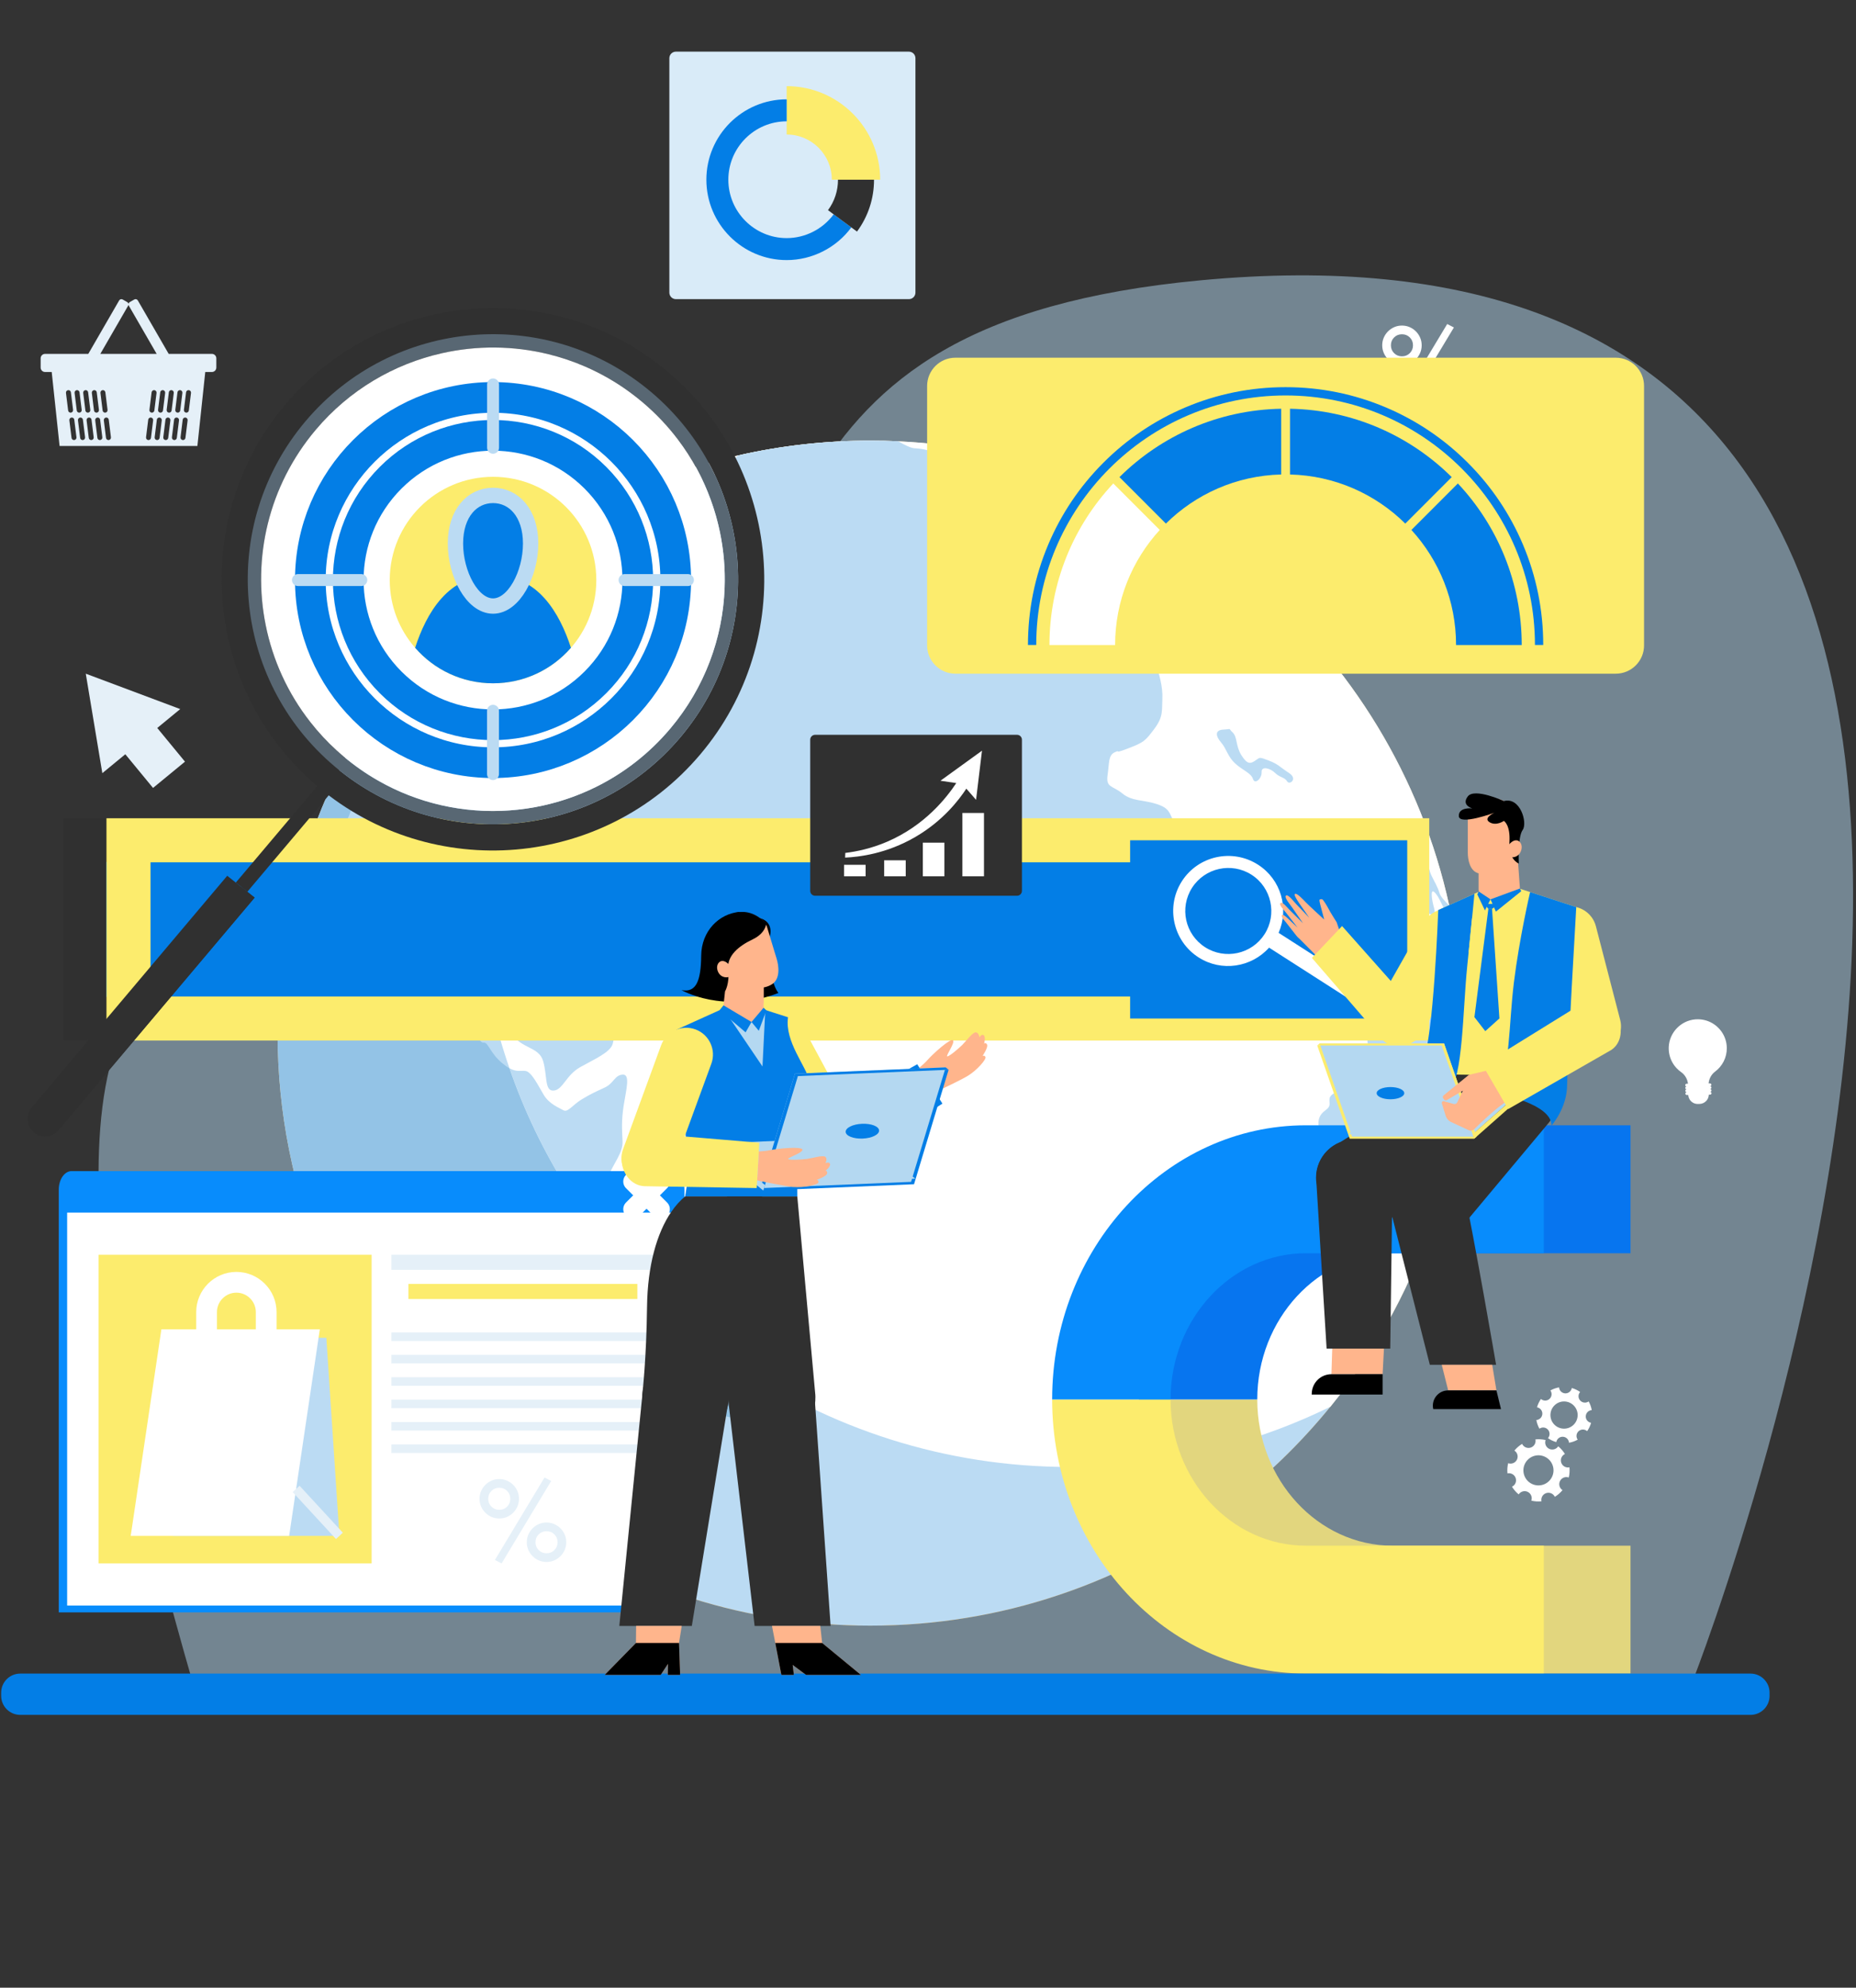 <svg width="453" height="485" viewBox="0 0 453 485" fill="none" xmlns="http://www.w3.org/2000/svg">
<rect x="0" y="0" width="453" height="485" fill="#333333" stroke="none"/>
<g clip-path="url(#clip0_2_6614)">
<path opacity="0.5" d="M413.165 410.118C413.165 410.118 557.007 43.585 293.042 68.395C179.984 79.022 201.089 143.49 151.157 203.81C118.791 242.908 56.541 210.923 33.214 245.089C9.887 279.255 37.3 376.674 46.916 410.118H413.165Z" fill="#B4D8F1"/>
<path d="M357.041 248.495C356.815 239.618 355.799 230.933 354.042 222.523C353.945 221.991 353.833 221.476 353.72 220.96C339.935 158.205 285.376 110.724 219.225 107.679C216.968 107.566 214.695 107.518 212.405 107.518C201.329 107.518 190.527 108.759 180.16 111.127C171.825 113.028 163.764 115.638 156.057 118.893C152.478 120.407 148.979 122.067 145.561 123.839C122.184 136.036 102.563 154.419 88.874 176.831C80.926 189.833 74.977 204.172 71.446 219.446C71.253 220.3 71.059 221.154 70.882 222.008C68.834 231.723 67.754 241.777 67.754 252.089C67.754 271.6 71.623 290.209 78.637 307.207C100.306 359.699 152.043 396.659 212.405 396.659C228.415 396.659 243.828 394.065 258.226 389.248C261.918 388.023 265.529 386.654 269.076 385.139C307.867 368.625 337.968 335.66 350.592 295.026C354.8 281.46 357.073 267.04 357.073 252.089C357.073 250.88 357.073 249.688 357.041 248.495Z" fill="#DF941E"/>
<path d="M357.073 252.088C357.073 267.04 354.8 281.46 350.592 295.026C345.062 312.797 336.195 329.119 324.732 343.216C324.716 343.232 324.716 343.232 324.716 343.232C309.964 361.358 290.89 375.859 269.077 385.139C265.53 386.654 261.918 388.023 258.226 389.248C243.829 394.065 228.416 396.659 212.406 396.659C152.043 396.659 100.306 359.699 78.637 307.207C71.624 290.209 67.754 271.6 67.754 252.089C67.754 241.777 68.835 231.723 70.882 222.008C71.059 221.154 71.253 220.3 71.446 219.446C74.977 204.172 80.926 189.833 88.875 176.831C102.563 154.419 122.184 136.036 145.562 123.839C146.626 123.291 147.706 122.743 148.786 122.228C151.172 121.052 153.591 119.94 156.058 118.893C163.764 115.638 171.825 113.028 180.161 111.127C190.528 108.758 201.329 107.518 212.406 107.518C214.695 107.518 216.969 107.566 219.226 107.679C285.377 110.724 339.935 158.205 353.72 220.96C353.833 221.476 353.946 221.992 354.043 222.523C355.8 230.933 356.816 239.618 357.041 248.495C357.073 249.688 357.073 250.88 357.073 252.088Z" fill="#BBDBF3"/>
<path d="M357.073 252.088C357.073 267.04 354.8 281.46 350.592 295.026C345.062 312.797 336.195 329.118 324.731 343.216C324.715 343.232 324.715 343.232 324.715 343.232C322.426 344.36 320.104 345.424 317.75 346.422C314.203 347.937 310.592 349.307 306.884 350.531C292.486 355.349 277.073 357.942 261.064 357.942C230.592 357.942 202.329 348.517 179.016 332.454C174.857 329.586 170.874 326.508 167.053 323.222C157.976 315.472 149.883 306.611 142.966 296.847C136.743 288.066 131.471 278.56 127.311 268.49C126.247 265.912 125.264 263.302 124.345 260.66C122.604 255.633 121.136 250.493 119.943 245.257C117.638 234.994 116.429 224.328 116.429 213.372C116.429 203.06 117.509 193.007 119.557 183.291C119.734 182.437 119.927 181.583 120.105 180.73C123.652 165.456 129.601 151.116 137.533 138.114C138.13 137.147 138.742 136.18 139.355 135.214C139.355 135.198 139.355 135.198 139.355 135.198C142.257 130.686 145.417 126.368 148.787 122.228C151.173 121.051 153.591 119.94 156.058 118.892C163.765 115.638 171.826 113.028 180.161 111.126C190.528 108.758 201.33 107.518 212.406 107.518C214.696 107.518 216.969 107.566 219.226 107.679C285.377 110.724 339.936 158.205 353.72 220.96C353.833 221.476 353.946 221.991 354.043 222.523C355.8 230.933 356.816 239.617 357.042 248.495C357.073 249.688 357.073 250.88 357.073 252.088Z" fill="white"/>
<path d="M357.081 252.086C357.081 267.042 354.808 281.468 350.588 295.032C349.343 293.112 349.241 290.132 349.081 289.041C348.858 287.465 346.604 291.517 346.265 290.241C345.927 288.964 347.504 282.846 346.15 282.284C344.803 281.723 344.127 283.184 342.888 283.746C341.649 284.313 341.758 286.897 340.404 287.127C339.057 287.35 337.365 290.502 336.465 292.078C335.565 293.654 333.311 294.445 331.958 295.007C330.604 295.568 329.48 297.935 329.027 299.396C328.574 300.864 326.997 301.425 325.42 301.087C323.843 300.749 325.534 293.431 325.534 291.97C325.534 290.502 325.311 289.488 324.072 288.141C322.827 286.789 322.827 281.831 322.495 280.931C322.157 280.032 321.48 279.241 320.912 278.341C320.35 277.442 321.927 276.204 321.818 274.743C321.704 273.275 321.927 272.037 323.504 270.914C325.081 269.785 324.296 269.109 324.519 267.986C324.743 266.856 326.549 266.41 327.111 265.842C327.673 265.28 326.996 264.496 328.573 264.043C330.157 263.596 332.072 259.768 331.842 258.639C331.619 257.516 332.742 256.163 333.081 256.163C333.419 256.163 333.987 255.487 333.872 254.81C333.757 254.134 333.534 253.458 334.434 252.558C335.334 251.659 336.573 249.745 336.235 248.615C335.903 247.492 336.35 246.14 336.688 244.564C337.026 242.988 337.25 242.873 338.041 243.103C338.827 243.326 339.957 245.125 340.844 245.125C341.738 245.125 341.872 244.455 341.757 242.649C341.649 240.85 340.742 239.612 340.857 238.407C340.972 237.207 342.657 236.799 342.996 236.231C343.334 235.669 343.449 234.093 344.126 234.317C344.803 234.547 345.703 234.317 347.057 234.432C348.404 234.547 346.38 239.836 347.057 240.959C347.727 242.088 351.896 244.34 351.896 244.34C351.896 244.34 352.235 238.483 351.673 236.122C351.111 233.755 350.772 227.113 351.111 228.351C351.449 229.589 352.011 232.179 353.365 234.432C354.718 236.684 354.603 239.274 355.056 241.973C355.459 244.404 356.774 247.831 357.036 248.5C357.068 249.693 357.081 250.886 357.081 252.086Z" fill="#BBDBF3"/>
<path d="M156.606 372.701C153.607 373.297 145.03 370.445 140.386 366.836C135.727 363.243 117.395 349.274 114.687 347.921C111.995 346.567 109.576 337.11 106.883 332.615C104.175 328.103 99.516 322.996 97.113 320.901C94.711 318.807 90.954 314.006 89.906 311.589C88.842 309.204 85.553 306.03 84.199 305.434C82.845 304.822 82.99 299.134 80.588 298.538C79.153 298.184 78.75 303.13 78.637 307.206C71.623 290.208 67.754 271.599 67.754 252.088C67.754 241.777 68.834 231.723 70.882 222.007C72.284 220.412 74.138 219.413 78.604 218.672C83.07 217.915 79.394 221.363 78.604 223.328C77.814 225.278 77.895 226.776 78.604 229.032C79.33 231.271 84.344 232.029 87.053 232.786C89.761 233.527 86.601 229.628 87.053 226.776C87.504 223.924 92.615 225.874 93.953 226.47C95.307 227.082 98.919 226.47 100.418 226.325C101.918 226.18 104.03 224.972 107.029 224.52C110.027 224.069 108.834 226.18 107.931 228.581C107.029 230.981 106.883 231.722 107.174 234.284C107.48 236.83 112.284 243.742 113.187 244.483C114.09 245.24 114.993 246.287 115.59 248.688C116.202 251.089 116.799 254.553 117.992 254.391C119.201 254.247 119.491 256.808 122.506 259.354C123.216 259.95 123.812 260.369 124.344 260.659C125.263 263.302 126.246 265.912 127.311 268.489C131.47 278.559 136.742 288.065 142.965 296.846C142.579 297.474 142.208 298.038 141.885 298.522C140.08 301.196 139.773 308.446 140.837 310.09C141.885 311.749 142.933 313.086 144.739 315.938C146.545 318.806 147.448 317.598 149.237 318.645C151.043 319.709 153.3 324.349 155.251 326.765C157.202 329.166 157.508 331.873 154.799 333.065C152.091 334.257 152.252 339.22 151.656 341.314C151.043 343.425 154.945 343.57 155.864 345.664C156.75 347.775 158.862 347.775 159.153 348.983C159.459 350.176 156.299 352.882 157.202 354.236C158.105 355.573 161.104 358.586 160.362 360.535C159.604 362.485 160.813 365.788 161.41 368.495C162.007 371.201 159.604 372.088 156.606 372.701Z" fill="#93C3E6"/>
<path d="M152.252 269.569C151.656 273.307 151.801 275.563 151.946 278.415C152.091 281.266 149.85 283.667 148.496 286.97C147.383 289.693 144.852 293.946 142.966 296.846C136.743 288.066 131.471 278.56 127.311 268.49C126.247 265.912 125.264 263.302 124.345 260.659C126.086 261.61 127.069 261.191 128.214 261.304C129.714 261.449 131.358 264.897 132.712 267.152C134.067 269.408 136.469 270.31 137.533 270.907C138.581 271.519 139.774 269.569 142.031 268.216C144.288 266.863 145.336 266.411 147.593 265.364C149.851 264.301 149.996 262.351 151.946 262.206C153.897 262.045 152.849 265.815 152.252 269.569Z" fill="#BBDBF3"/>
<path d="M139.355 135.214C138.742 136.18 138.129 137.147 137.533 138.114C129.601 151.116 123.651 165.456 120.104 180.73C119.927 181.583 119.734 182.437 119.556 183.291C117.509 193.007 116.429 203.06 116.429 213.372C116.429 224.328 117.638 234.994 119.943 245.257C119.298 244.484 118.653 243.694 117.992 242.84C115.59 239.682 112.285 236.089 111.044 232.786C109.818 229.467 111.382 227.969 111.817 224.376C112.253 220.767 111.382 220.316 111.092 219.269C110.786 218.221 112.978 210.053 112.591 209.811C110.786 208.732 107.513 211.68 104.804 213.146C102.112 214.612 99.177 213.823 98.275 212.019C97.388 210.23 99.967 208.989 101.096 204.93C102.225 200.885 99.403 202.352 98.065 202.448C96.71 202.561 95.695 203.915 93.55 206.17C91.406 208.426 93.889 212.244 92.873 214.613C91.857 216.981 90.955 213.259 89.713 211.004C88.472 208.764 89.826 208.539 90.278 204.817C90.729 201.095 89.939 198.63 88.246 195.134C86.569 191.638 85.441 201.772 82.732 202.449C80.023 203.125 79.685 206.396 78.105 209.103C76.541 211.793 76.88 214.162 76.203 216.417C75.59 218.415 73.8 219.801 71.446 219.447C74.977 204.173 80.927 189.833 88.875 176.831C93.308 176.316 95.163 173.335 96.372 173.254C97.565 173.174 98.694 173.029 101.773 172.046C104.852 171.079 102.595 170.258 102.966 169.275C103.353 168.308 106.803 167.922 108.383 167.325C109.963 166.729 108.98 165.376 109.351 162.524C109.738 159.672 110.705 161.316 112.591 160.268C114.462 159.221 114.913 158.399 114.542 157.868C114.171 157.352 111.914 158.77 111.382 158.093C110.85 157.416 112.204 154.79 111.318 155.241C110.415 155.693 109.431 157.497 109.431 159.221C109.431 160.945 107.787 161.767 106.433 164.328C105.078 166.874 104.466 166.197 102.531 166.584C100.58 166.955 99.967 166.278 98.839 166.197C97.726 166.117 99.903 163.797 101.773 161.541C103.643 159.286 104.707 157.352 106.964 155.612C109.205 153.888 108.98 152.68 111.011 150.891C113.043 149.087 115.735 146.605 119.346 144.801C122.958 143.013 123.861 145.252 123.861 145.252C123.861 145.252 125.505 146.46 129.262 142.255C133.018 138.05 131.068 140.451 134.518 138.807C137.597 137.34 137.936 136.696 139.355 135.214Z" fill="#93C3E6"/>
<path d="M288.81 229.032C288.955 230.08 285.795 230.821 282.345 228.194C278.895 225.568 277.089 225.874 274.542 224.231C271.978 222.571 270.785 221.669 268.528 217.77C266.271 213.855 266.867 212.518 265.819 209.666C264.772 206.814 262.369 208.313 261.305 210.117C260.257 211.922 256.662 211.31 254.243 210.568C251.857 209.811 251.857 207.265 247.488 205.01C243.135 202.754 241.781 204.414 238.331 204.704C234.88 205.01 231.559 208.458 229.012 209.811C226.465 211.164 227.206 212.212 227.061 214.467C226.916 216.707 222.998 222.571 220.902 224.521C218.79 226.471 220.596 226.922 222.402 230.225C224.207 233.528 224.062 232.335 223.611 234.575C223.159 236.831 222.111 238.635 221.95 241.793C221.805 244.934 220.596 246.9 218.951 246.9C217.291 246.9 214.744 243.581 213.244 240.439C211.729 237.281 208.875 236.379 204.232 233.833C199.572 231.272 201.072 230.385 198.814 226.325C196.557 222.265 195.058 220.912 194.461 222.716C193.865 224.521 191.608 222.716 187.545 221.975C183.498 221.218 183.192 218.962 179.741 216.868C176.291 214.773 174.034 217.915 171.922 218.559C169.826 219.204 166.811 221.218 164.377 222.265C161.942 223.329 158.25 222.571 155.864 223.022C153.446 223.474 149.544 223.168 146.545 223.022C143.53 222.877 142.483 220.477 139.484 218.559C136.469 216.658 135.727 218.817 134.518 220.026C133.325 221.218 135.115 221.975 137.485 224.231C139.839 226.47 140.838 225.874 143.24 228.13C145.643 230.386 147.883 232.029 149.85 229.773C151.801 227.534 152.994 227.969 155.558 228.13C158.105 228.275 161.572 227.228 163.216 227.372C164.86 227.534 164.715 232.48 163.071 235.332C161.41 238.183 163.813 242.228 163.071 242.985C162.313 243.742 159.766 244.048 158.105 245.385C156.461 246.739 155.558 248.543 152.543 249.591C149.544 250.638 150.141 252.604 149.544 254.698C148.948 256.809 145.03 258.452 141.58 260.402C138.129 262.351 137.372 265.96 135.115 266.105C132.873 266.25 133.615 262.512 132.567 258.903C131.519 255.294 127.005 255.906 124.909 252.088C123.361 249.301 121.684 247.335 119.943 245.257C117.638 234.993 116.429 224.328 116.429 213.372C116.429 203.06 117.509 193.007 119.556 183.291C119.734 182.437 119.927 181.583 120.104 180.729C123.651 165.455 129.601 151.116 137.533 138.114C138.129 137.147 138.742 136.18 139.355 135.213C139.355 135.197 139.355 135.197 139.355 135.197C139.532 135.004 139.725 134.811 139.935 134.601C141.886 132.652 143.837 132.797 146.836 132.797C149.85 132.797 151.495 132.201 154.203 130.847C156.896 129.494 153.607 126.787 155.397 124.096C157.202 121.39 162.313 122.437 163.958 121.084C165.618 119.73 166.811 118.683 170.133 117.636C173.422 116.572 175.082 115.686 177.033 114.027C177.791 113.382 178.984 112.254 180.161 111.126C190.528 108.758 201.33 107.518 212.406 107.518C214.695 107.518 216.969 107.566 219.226 107.679C220.87 108.613 222.354 109.322 223.16 109.37C225.707 109.515 227.061 109.982 231.124 111.336C235.171 112.689 235.026 113.575 236.526 114.929C238.025 116.282 238.622 114.784 242.539 113.721C246.441 112.689 245.393 116.137 250.504 116.733C255.598 117.33 259.807 122.131 262.966 124.096C266.127 126.046 266.868 126.191 265.514 128.592C264.16 130.992 264.627 131.443 265.675 134.005C266.723 136.551 269.125 135.649 270.334 136.019C271.527 136.39 273.93 138.049 275.881 139.096C277.831 140.144 279.186 143.011 278.138 144.349C277.09 145.702 273.64 144.51 273.333 141.948C273.027 139.403 270.028 139.709 267.481 137.018C264.917 134.343 264.772 137.743 263.724 139.241C262.66 140.756 261.773 140.144 259.807 137.904C257.856 135.649 258.017 138.21 256.808 140.144C255.598 142.109 257.404 143.302 259.21 144.8C261.016 146.298 261.467 144.51 262.37 143.914C263.273 143.301 265.062 141.658 264.627 143.914C264.159 146.153 265.223 148.119 266.868 147.201C268.529 146.298 268.98 148.409 270.931 150.664C272.882 152.904 274.977 153.355 278.444 154.708C281.894 156.062 280.54 157.721 281.749 161.024C282.942 164.327 283.845 167.63 283.7 170.482C283.555 173.333 283.99 174.832 281.749 177.829C279.492 180.842 279.185 181.132 275.284 182.63C271.382 184.145 273.784 182.791 272.124 183.532C270.479 184.289 270.786 185.933 270.334 189.091C269.867 192.249 271.527 191.637 273.93 193.602C276.332 195.552 278.895 195.101 282.2 196.148C285.489 197.195 285.344 198.243 286.553 200.659C287.746 203.06 288.053 204.107 286.698 206.057C285.344 208.006 286.102 210.117 286.247 213.114C286.408 216.11 283.99 215.659 283.393 211.615C282.797 207.555 281.297 210.407 279.04 210.407C276.783 210.407 275.735 208.602 273.027 207.861C270.334 207.104 270.786 208.312 269.125 210.568C267.481 212.807 270.479 215.514 271.382 217.915C272.285 220.316 275.139 220.026 279.041 221.218C282.942 222.426 282.2 221.975 284.458 224.682C286.698 227.373 288.649 227.969 288.81 229.032Z" fill="#BBDBF3"/>
<path d="M179.435 345.746C177.71 346.277 174.324 344.473 171.471 342.975C168.617 341.476 170.648 340.8 170.503 337.642C170.358 334.484 168.617 334.338 166.972 332.84C165.312 331.342 164.183 329.618 163.135 328.039C162.248 326.702 164.103 324.994 167.053 323.221C170.874 326.508 174.856 329.586 179.016 332.453C179.209 333.066 179.354 333.71 179.435 334.419C179.741 337.11 181.612 339.301 181.998 342.072C182.37 344.843 181.16 345.23 179.435 345.746Z" fill="#93C3E6"/>
<path d="M179.016 332.453C174.856 329.586 170.874 326.508 167.053 323.221C167.601 322.899 168.165 322.577 168.778 322.255C172.68 320.16 167.408 314.843 170.503 315.053C172.68 315.198 172.906 316.326 174.034 317.969C175.163 319.628 176.356 320.531 177.259 322.335C178.161 324.124 177.629 324.961 177.71 327.426C177.775 329.263 178.516 330.73 179.016 332.453Z" fill="#BBDBF3"/>
<path d="M265.482 230.941C264.597 228.415 270.439 227.901 272.692 229.364C274.946 230.828 276.41 232.63 279.565 233.193C282.72 233.756 283.058 233.643 284.974 233.193C286.889 232.742 289.48 230.49 289.818 232.742C290.157 234.994 289.03 236.458 290.945 237.133C292.861 237.809 295.114 237.809 296.691 238.597C298.269 239.385 297.931 239.273 298.381 241.074C298.832 242.876 299.959 246.028 298.156 246.028C296.353 246.028 294.776 244.902 291.058 244.452C287.34 244.001 286.551 244.114 283.959 241.637C281.368 239.16 284.072 239.835 279.453 238.372C274.833 236.908 274.044 235.219 271.453 233.643C268.862 232.067 266.27 233.193 265.482 230.941Z" fill="#BBDBF3"/>
<path d="M300.973 246.028C301.985 248.178 304.24 245.128 306.268 244.565C308.296 244.002 307.846 244.452 310.212 244.002C312.578 243.551 313.141 240.849 315.057 241.074C316.972 241.299 313.817 238.822 311.789 239.498C309.761 240.173 309.536 240.173 306.719 241.187C303.902 242.2 300.071 244.114 300.973 246.028Z" fill="#BBDBF3"/>
<path d="M354.048 222.519C353.205 222.124 352.471 221.728 352.35 221.518C352.05 220.994 350.996 218.366 350.02 217.619C349.043 216.866 349.496 219.642 349.949 221.294C350.396 222.947 350.249 223.623 349.419 223.17C348.596 222.724 348.142 222.87 347.242 223.7C346.342 224.523 345.665 224.37 346.118 220.848C346.565 217.319 345.18 217.447 342.888 216.49C341.547 215.935 339.957 216.113 338.38 215.89C336.803 215.667 335.597 214.537 334.696 213.038C333.796 211.538 335.673 210.033 337.027 209.886C338.38 209.733 337.78 212.215 340.404 213.638C343.035 215.067 340.858 211.985 341.081 209.286C341.311 206.581 343.564 208.61 346.118 208.91C348.672 209.21 348.519 211.838 349.343 213.561C350.173 215.29 350.849 216.266 351.373 217.989C351.597 218.729 352.625 219.884 353.716 220.956C353.831 221.479 353.946 221.996 354.048 222.519Z" fill="#BBDBF3"/>
<path d="M299.395 224.112C298.557 226.322 300.296 228.051 301.348 229.102C302.399 230.153 303.451 231.654 303.977 232.63C304.503 233.606 305.329 234.206 306.681 233.155C308.033 232.104 308.033 230.903 310.512 231.053C312.991 231.204 314.343 233.681 315.169 231.128C315.995 228.576 315.606 228.276 315.65 226.249C315.695 224.223 317.272 221.596 316.446 220.244C315.62 218.893 313.878 218.443 315.65 217.092C317.422 215.741 315.845 215.29 314.568 214.99C313.291 214.69 311.563 214.465 311.413 212.588C311.263 210.711 311.864 209.736 312.465 208.535C313.066 207.333 313.892 205.607 311.263 206.283C308.634 206.958 306.455 206.958 306.756 209.21C307.056 211.462 306.831 212.888 305.104 214.164C303.376 215.44 304.878 218.469 303.977 219.919C303.076 221.37 299.921 222.726 299.395 224.112Z" fill="#BBDBF3"/>
<path d="M273.03 127.241C270.43 127.641 276.298 128.93 277.875 131.407C279.453 133.885 282.945 133.659 281.481 136.812C280.016 139.965 279.227 139.514 279.903 141.428C280.579 143.342 278.551 145.031 280.241 145.031C281.931 145.031 284.072 144.468 285.762 146.608C287.452 148.747 287.452 146.72 285.987 143.905C284.523 141.091 284.297 140.19 285.086 138.839C285.875 137.488 286.1 135.348 284.523 133.547C282.945 131.745 281.876 132.308 280.045 130.394C278.213 128.48 274.495 127.016 273.03 127.241Z" fill="#BBDBF3"/>
<path d="M225.653 237.809C224.082 238.518 225.089 240.568 225.709 241.919C226.329 243.27 225.202 244.114 226.498 245.409C227.794 246.704 229.54 248.562 230.554 247.661C231.568 246.76 234.723 245.578 233.089 243.72C231.455 241.862 230.723 241.806 229.484 240.455C228.244 239.104 227.399 237.021 225.653 237.809Z" fill="#BBDBF3"/>
<path d="M319.15 217.242C319.426 220.534 320.953 220.62 320.427 222.871C319.901 225.123 319.807 226.775 320.793 226.775C321.779 226.775 322.23 221.145 323.206 223.172C324.182 225.198 325.234 226.249 325.459 225.048C325.685 223.847 322.53 221.471 323.732 219.919C324.934 218.368 327.487 214.389 324.483 216.341C321.478 218.292 320.351 220.77 319.901 218.593C319.45 216.416 318.849 215.44 321.403 214.689C323.957 213.939 326.135 214.089 326.436 212.362C326.736 210.636 326.962 207.108 324.633 209.585C322.305 212.062 322.154 211.687 320.277 212.963C318.399 214.239 316.596 214.314 317.347 215.365C318.098 216.416 319.024 215.736 319.15 217.242Z" fill="#BBDBF3"/>
<path d="M298.606 178.021C296.456 178.129 296.691 179.598 298.043 181.174C299.395 182.75 299.62 184.552 301.423 186.241C303.226 187.93 305.367 188.605 305.817 190.069C306.268 191.533 308.014 189.956 307.929 188.38C307.845 186.804 310.099 187.479 311.226 188.605C312.352 189.731 313.592 189.655 314.155 190.65C314.718 191.645 316.859 190.069 314.606 188.605C312.352 187.142 312.014 186.466 309.648 185.565C307.282 184.664 307.562 184.777 306.408 185.565C305.254 186.353 304.465 186.62 303.001 184.291C301.536 181.962 302.056 179.823 300.839 178.697C299.62 177.571 300.86 177.909 298.606 178.021Z" fill="#BBDBF3"/>
<path d="M397.964 408.356V377.149H339.894C330.812 377.149 322.554 373.139 316.565 366.67C310.575 360.201 306.862 351.282 306.862 341.464H277.959C277.959 378.351 305.741 408.355 339.894 408.355L397.964 408.356Z" fill="#E2D67E"/>
<path d="M397.964 305.789V274.573H339.894C305.741 274.573 277.959 304.578 277.959 341.465H306.862C306.862 321.847 321.722 305.789 339.894 305.789L397.964 305.789Z" fill="#0775EF"/>
<path d="M376.808 408.356V377.149H318.738C309.656 377.149 301.398 373.139 295.408 366.67C289.418 360.201 285.706 351.282 285.706 341.464H256.802C256.802 378.351 284.584 408.355 318.738 408.355L376.808 408.356Z" fill="#FCEC6D"/>
<path d="M376.808 305.789V274.573H318.738C284.584 274.573 256.802 304.578 256.802 341.465H285.705C285.705 321.847 300.565 305.789 318.738 305.789L376.808 305.789Z" fill="#088CFC"/>
<path d="M427.249 418.431H4.941C2.369 418.431 0.284 416.347 0.284 413.778V413.009C0.284 410.439 2.369 408.356 4.941 408.356H427.249C429.821 408.356 431.905 410.439 431.905 413.009V413.778C431.905 416.348 429.821 418.431 427.249 418.431Z" fill="#037EE6"/>
<path d="M163.914 285.749H17.485C15.752 285.749 14.346 287.765 14.346 290.251V300.676V393.419H167.053V300.676V290.251C167.053 287.765 165.648 285.749 163.914 285.749Z" fill="#088CFC"/>
<path d="M165.012 295.868H16.387V391.761H165.012V295.868Z" fill="white"/>
<path d="M154.427 295.044L161.183 288.292" stroke="white" stroke-width="4.612" stroke-miterlimit="10" stroke-linecap="round" stroke-linejoin="round"/>
<path d="M161.183 295.044L154.427 288.292" stroke="white" stroke-width="4.612" stroke-miterlimit="10" stroke-linecap="round" stroke-linejoin="round"/>
<path d="M90.7 306.155H24.047V381.474H90.7V306.155Z" fill="#FCEC6D"/>
<path d="M82.841 374.752H42.229L40.982 326.427H79.651L82.841 374.752Z" fill="#BBDBF3"/>
<path d="M50.421 327.469V320.148C50.421 316.149 53.695 312.877 57.697 312.877C61.7 312.877 64.974 316.149 64.974 320.148V327.469" stroke="white" stroke-width="5.063" stroke-miterlimit="10" stroke-linecap="round" stroke-linejoin="round"/>
<path d="M70.575 374.752H31.905L39.39 324.349H78.059L70.575 374.752Z" fill="white"/>
<path d="M82.841 374.752L72.276 363.295" stroke="#E5F0F8" stroke-width="2.276" stroke-miterlimit="10"/>
<path d="M159.723 306.155H95.527V309.838H159.723V306.155Z" fill="#E5F0F8"/>
<path d="M159.723 325.113H95.527V327.198H159.723V325.113Z" fill="#E5F0F8"/>
<path d="M159.723 330.579H95.527V332.664H159.723V330.579Z" fill="#E5F0F8"/>
<path d="M159.723 336.044H95.527V338.129H159.723V336.044Z" fill="#E5F0F8"/>
<path d="M159.723 341.509H95.527V343.595H159.723V341.509Z" fill="#E5F0F8"/>
<path d="M159.723 346.975H95.527V349.061H159.723V346.975Z" fill="#E5F0F8"/>
<path d="M159.723 352.441H95.527V354.526H159.723V352.441Z" fill="#E5F0F8"/>
<path d="M155.56 313.275H99.689V316.959H155.56V313.275Z" fill="#FCEC6D"/>
<path d="M117.041 365.705C117.041 365.034 117.168 364.409 117.422 363.829C117.676 363.249 118.021 362.741 118.456 362.306C118.891 361.871 119.399 361.527 119.979 361.273C120.56 361.019 121.185 360.892 121.857 360.892C122.527 360.892 123.153 361.019 123.734 361.273C124.315 361.527 124.822 361.871 125.257 362.306C125.693 362.741 126.037 363.249 126.292 363.829C126.545 364.409 126.672 365.034 126.672 365.705C126.672 366.376 126.545 367.001 126.292 367.581C126.037 368.161 125.693 368.668 125.257 369.103C124.822 369.539 124.315 369.883 123.734 370.137C123.154 370.39 122.528 370.517 121.857 370.517C121.186 370.517 120.56 370.39 119.979 370.137C119.399 369.883 118.891 369.539 118.456 369.103C118.021 368.668 117.676 368.161 117.422 367.581C117.168 367.001 117.041 366.375 117.041 365.705ZM119.163 365.705C119.163 366.466 119.422 367.105 119.939 367.621C120.456 368.138 121.095 368.396 121.856 368.396C122.618 368.396 123.258 368.138 123.775 367.621C124.292 367.105 124.55 366.466 124.55 365.705C124.55 364.943 124.292 364.304 123.775 363.788C123.258 363.271 122.618 363.013 121.856 363.013C121.095 363.013 120.456 363.271 119.939 363.788C119.422 364.304 119.163 364.943 119.163 365.705ZM122.428 381.474L120.796 380.631L132.903 360.511L134.535 361.354L122.428 381.474ZM128.577 376.309C128.577 375.638 128.703 375.013 128.958 374.432C129.211 373.853 129.556 373.345 129.992 372.91C130.427 372.475 130.935 372.131 131.515 371.877C132.095 371.623 132.721 371.496 133.393 371.496C134.064 371.496 134.689 371.623 135.27 371.877C135.85 372.131 136.358 372.475 136.794 372.91C137.229 373.345 137.573 373.853 137.828 374.432C138.081 375.012 138.209 375.638 138.209 376.309C138.209 376.979 138.082 377.604 137.828 378.184C137.574 378.765 137.229 379.272 136.794 379.707C136.358 380.142 135.85 380.487 135.27 380.74C134.689 380.994 134.064 381.121 133.393 381.121C132.721 381.121 132.095 380.994 131.515 380.74C130.935 380.487 130.427 380.142 129.992 379.707C129.556 379.272 129.212 378.765 128.958 378.184C128.703 377.604 128.577 376.979 128.577 376.309ZM130.699 376.309C130.699 377.07 130.957 377.709 131.474 378.225C131.991 378.742 132.631 379 133.393 379C134.154 379 134.794 378.742 135.31 378.225C135.827 377.709 136.086 377.07 136.086 376.309C136.086 375.547 135.827 374.908 135.31 374.392C134.794 373.875 134.154 373.617 133.393 373.617C132.631 373.617 131.991 373.875 131.474 374.392C130.957 374.908 130.699 375.547 130.699 376.309Z" fill="#E5F0F8"/>
<path d="M321.986 205.03H20.665V248.519H321.986V205.03Z" fill="#037EE6" stroke="#303030" stroke-width="10.564" stroke-miterlimit="10"/>
<path d="M343.467 205.03H31.361V248.519H343.467V205.03Z" fill="#037EE6" stroke="#FCEC6D" stroke-width="10.751" stroke-miterlimit="10"/>
<path d="M343.467 205.03H275.835V248.519H343.467V205.03Z" fill="#037EE6"/>
<path d="M292.532 233.602C298.153 237.205 305.426 236.041 309.75 231.227L330.618 244.604L332.938 240.99L312.073 227.615C314.664 221.679 312.681 214.593 307.05 210.983C300.804 206.98 292.476 208.774 288.469 215.016C284.463 221.257 286.286 229.598 292.532 233.602ZM305.472 213.441C310.336 216.559 311.763 223.087 308.643 227.948C305.505 232.836 298.991 234.234 294.127 231.116C289.236 227.981 287.819 221.498 290.957 216.61C294.076 211.749 300.581 210.306 305.472 213.441Z" fill="white"/>
<path d="M170.957 184.027C194.513 156.115 190.952 114.277 163.021 90.737C135.095 67.213 93.224 70.756 69.668 98.668C46.128 126.576 49.694 168.43 77.605 191.959C105.535 215.498 147.417 211.935 170.957 184.027ZM81.729 187.047C56.464 165.758 53.263 128.043 74.578 102.775C95.886 77.542 133.626 74.343 158.891 95.632C184.152 116.907 187.363 154.652 166.059 179.901C144.739 205.154 106.994 208.337 81.729 187.047Z" fill="#303030"/>
<path d="M166.059 179.901C187.363 154.652 184.152 116.907 158.891 95.633C133.626 74.343 95.887 77.542 74.578 102.775C53.263 128.043 56.464 165.758 81.729 187.048C106.994 208.337 144.739 205.154 166.059 179.901ZM83.833 184.563C59.946 164.434 56.912 128.769 77.064 104.877C97.211 81.021 132.9 77.989 156.788 98.118C180.675 118.246 183.714 153.927 163.572 177.798C143.415 201.674 107.721 204.691 83.833 184.563Z" fill="#586773"/>
<path d="M163.572 177.801C158.366 183.965 152.129 188.738 145.325 192.077C141.234 194.088 136.94 195.584 132.548 196.552C129.875 197.14 127.172 197.535 124.448 197.73C118.852 198.147 113.191 197.725 107.67 196.467C102.333 195.249 97.129 193.248 92.228 190.433C89.309 188.767 86.498 186.806 83.835 184.564C83.286 184.097 82.745 183.624 82.213 183.144C79.84 180.987 77.686 178.668 75.763 176.205C70.222 169.161 66.561 161.031 64.854 152.551C61.556 136.224 65.479 118.606 77.06 104.879C85.331 95.084 96.22 88.807 107.831 86.191C116.376 84.263 125.322 84.326 133.9 86.437C136.946 87.186 139.95 88.198 142.873 89.469C146.605 91.098 150.219 93.146 153.627 95.635C154.705 96.422 155.754 97.246 156.789 98.115C160.081 100.89 162.97 103.952 165.459 107.24C168.915 111.799 171.596 116.781 173.487 122.001C174.429 124.575 175.173 127.211 175.723 129.884C176.645 134.323 177.025 138.857 176.86 143.385C176.432 155.585 172.059 167.742 163.572 177.801Z" fill="white"/>
<path d="M60.364 217.595L57.552 215.353L80.57 188.092L83.242 190.497L60.364 217.595Z" fill="#303030"/>
<path d="M8.279 276.277C8.266 276.269 8.263 276.259 8.249 276.252C6.44 274.737 6.212 272.041 7.738 270.23L55.459 213.687L57.552 215.353L58.836 216.37L60.364 217.596L62.145 219.017L14.275 275.741C12.766 277.535 10.095 277.778 8.279 276.277Z" fill="#303030"/>
<path d="M8.279 276.277C8.287 276.263 8.304 276.246 8.322 276.23L58.836 216.37L60.364 217.596L62.145 219.017L14.275 275.741C12.766 277.535 10.095 277.778 8.279 276.277Z" fill="#303030"/>
<path d="M120.336 186.095C144.962 186.095 164.926 166.145 164.926 141.535C164.926 116.925 144.962 96.974 120.336 96.974C95.709 96.974 75.746 116.925 75.746 141.535C75.746 166.145 95.709 186.095 120.336 186.095Z" stroke="#037EE6" stroke-width="7.488" stroke-miterlimit="10"/>
<path d="M145.319 166.503C159.118 152.714 159.118 130.356 145.319 116.566C131.52 102.776 109.147 102.776 95.348 116.566C81.549 130.356 81.549 152.714 95.348 166.503C109.147 180.293 131.52 180.293 145.319 166.503Z" stroke="#037EE6" stroke-width="7.488" stroke-miterlimit="10"/>
<path d="M145.544 141.535C145.544 155.446 134.257 166.726 120.336 166.726C112.743 166.726 105.935 163.371 101.322 158.057C97.454 153.641 95.127 147.858 95.127 141.535C95.127 127.623 106.415 116.343 120.336 116.343C134.257 116.343 145.544 127.623 145.544 141.535Z" fill="#FCEC6D"/>
<path d="M120.336 140.586C109.477 139.974 103.996 149.785 101.323 158.057C105.935 163.371 112.743 166.726 120.336 166.726C127.929 166.726 134.736 163.371 139.349 158.057C136.675 149.785 131.195 139.974 120.336 140.586Z" fill="#037EE6"/>
<path d="M129.512 132.618C129.512 140.073 125.404 147.878 120.337 147.878C115.27 147.878 111.162 140.073 111.162 132.618C111.162 125.163 115.27 120.881 120.337 120.881C125.405 120.881 129.512 125.163 129.512 132.618Z" fill="#037EE6" stroke="#BBDBF3" stroke-width="3.744" stroke-miterlimit="10"/>
<path d="M120.344 110.714C119.543 110.714 118.888 110.059 118.888 109.258V93.799C118.888 92.999 119.543 92.344 120.344 92.344C121.145 92.344 121.8 92.999 121.8 93.799V109.258C121.8 110.059 121.145 110.714 120.344 110.714Z" fill="#BBDBF3"/>
<path d="M89.643 141.535C89.643 142.335 88.988 142.99 88.187 142.99H72.717C71.916 142.99 71.261 142.335 71.261 141.535C71.261 140.734 71.916 140.08 72.717 140.08H88.187C88.987 140.079 89.643 140.734 89.643 141.535Z" fill="#BBDBF3"/>
<path d="M120.328 171.97C121.129 171.97 121.784 172.624 121.784 173.425V188.884C121.784 189.684 121.129 190.339 120.328 190.339C119.527 190.339 118.872 189.684 118.872 188.884V173.425C118.872 172.624 119.527 171.97 120.328 171.97Z" fill="#BBDBF3"/>
<path d="M150.984 141.535C150.984 140.734 151.64 140.08 152.44 140.08H167.91C168.711 140.08 169.366 140.734 169.366 141.535C169.366 142.335 168.711 142.99 167.91 142.99H152.44C151.64 142.99 150.984 142.335 150.984 141.535Z" fill="#BBDBF3"/>
<path d="M380.414 267.44L380.469 259.048L370.622 260.501L380.414 267.44Z" fill="#2D628C"/>
<path d="M327.129 227.629L326.24 225.024C326.24 225.024 324.64 222.534 324.162 221.571C323.893 221.028 323.017 219.64 322.79 219.469C322.612 219.333 322.091 219.384 322.045 219.6C321.986 219.879 322.426 221.429 322.588 222.04C322.741 222.62 323.201 224.363 323.201 224.363C323.201 224.363 319.838 221.308 318.768 220.22C318.166 219.607 316.487 217.746 316.035 218.136C315.688 218.434 317.196 220.531 317.704 221.253C318.172 221.917 319.556 223.922 319.556 223.922C319.556 223.922 317.209 221.481 316.427 220.667C315.858 220.075 314.383 218.098 313.862 218.521C313.349 218.939 314.941 220.781 315.405 221.457C316.058 222.409 318.019 225.264 318.019 225.264C318.019 225.264 315.506 222.766 314.669 221.934C314.205 221.473 313.003 219.922 312.544 220.351C312.077 220.787 313.492 222.193 313.899 222.72C314.599 223.622 316.695 226.326 316.695 226.326C316.695 226.326 314.831 224.57 314.208 223.986C313.943 223.736 313.128 223.014 312.89 223.283C312.566 223.647 313.595 224.702 313.901 225.094L316.427 228.327C316.631 228.588 316.865 228.824 317.122 229.028L321.401 233.322L327.129 227.633V227.629Z" fill="#FFB58C"/>
<path d="M360.329 257.668L326.999 278.772C326.043 279.171 325.134 279.729 324.324 280.465C320.508 283.933 320.224 289.839 323.693 293.654C327.161 297.47 333.066 297.754 336.882 294.286L375.304 274.146L360.329 257.666V257.668Z" fill="#303030"/>
<path d="M321.307 288.679C321.246 288.248 321.204 287.812 321.204 287.365C321.204 282.209 325.384 278.028 330.54 278.028C335.696 278.028 339.877 282.209 339.877 287.365L339.325 329.055H323.788L321.307 288.679Z" fill="#303030"/>
<path d="M377.997 273.968L357.122 298.935C353.437 303.342 346.815 303.935 342.408 300.25C338.001 296.565 337.408 289.943 341.094 285.537L361.969 260.569C365.654 256.162 372.276 255.569 376.682 259.255C381.089 262.94 381.682 269.561 377.997 273.968Z" fill="#303030"/>
<path d="M360.914 217.601L351.04 222.048L352.4 262.156L380.469 262.59L384.723 221.332L371.015 216.868L360.914 217.601Z" fill="#FCEC6D"/>
<path d="M360.916 211.81V218.074C360.916 218.074 361.289 219.427 364.474 219.439C367.651 219.447 371.014 217.339 371.014 217.339L370.03 203.642L360.916 211.81Z" fill="#FFB58C"/>
<path d="M360.914 217.214L367.419 210.46L360.914 210.374V217.214Z" fill="#FFB58C"/>
<path d="M358.25 199.21V208.027C358.25 209.807 358.749 212.446 360.752 213.056C362.747 213.667 365.5 212.833 367.416 210.751C369.334 208.664 373.588 199.261 367.672 195.788C361.75 192.314 358.387 198.289 358.249 199.208L358.25 199.21Z" fill="#FFB58C"/>
<path d="M344.856 254.102C342.771 255.814 339.763 255.733 337.758 254.047L320.2 233.729L322.612 231.189L327.048 226.5L327.558 225.954L345.639 246.311C347.568 248.667 347.213 252.171 344.854 254.101L344.856 254.102Z" fill="#FCEC6D"/>
<path d="M338.622 291.315C338.622 286.159 342.802 281.979 347.958 281.979C353.114 281.979 355.946 284.128 357.07 289.272C359.682 301.211 365.159 333.007 365.159 333.007H348.98L338.723 292.631C338.662 292.2 338.62 291.764 338.62 291.317L338.622 291.315Z" fill="#303030"/>
<path d="M338.364 254.358C341.453 256.111 345.413 255.017 347.165 251.929L358.812 231.397C360.564 228.308 359.471 224.349 356.382 222.596C353.293 220.844 349.333 221.937 347.581 225.026L335.934 245.558C334.182 248.646 335.275 252.606 338.364 254.358Z" fill="#FCEC6D"/>
<path d="M367.059 195.462C367.059 195.462 359.9 192.16 358.248 194.328C356.597 196.496 359.347 197.255 359.347 197.255C359.347 197.255 355.933 196.852 356.065 199.153C356.198 201.454 364.741 198.311 364.741 198.311C364.741 198.311 361.908 199.594 363.546 200.612C365.185 201.63 367.057 200.303 367.057 200.303C367.057 200.303 368.68 201.233 368.415 205.498C368.15 209.763 370.696 210.705 370.696 210.705C370.696 210.705 370.39 204.242 371.639 202.516C372.887 200.789 371.055 194.381 367.057 195.46L367.059 195.462Z" fill="black"/>
<path d="M368.016 206.488C367.322 207.576 367.136 208.342 367.99 208.887C368.844 209.431 370.263 209.26 370.959 208.172C371.653 207.084 371.524 205.761 370.67 205.214C369.816 204.669 368.712 205.4 368.016 206.488Z" fill="#FFB58C"/>
<path d="M390.811 256.713C394.248 255.822 396.331 252.28 395.439 248.843L389.513 225.994C388.622 222.558 385.08 220.474 381.643 221.367C378.207 222.258 376.123 225.799 377.016 229.236L382.941 252.085C383.832 255.522 387.374 257.605 390.811 256.713Z" fill="#FCEC6D"/>
<path d="M337.462 335.307L337.784 329.055H325.165L324.964 335.307H337.462Z" fill="#FFB58C"/>
<path d="M365.24 339.257L364.207 333.006H351.892L353.459 339.257H365.24Z" fill="#FFB58C"/>
<path d="M362.734 220.551H365.019L365.219 220.986L364.167 221.77H363.268L362.517 220.851L362.734 220.551Z" fill="#037EE6"/>
<path d="M370.976 216.796L363.793 219.438L365.104 222.436L371.292 217.455L370.976 216.796Z" fill="#037EE6"/>
<path d="M360.916 217.523L360.572 218.226L362.434 222.153L363.793 219.438L360.916 217.523Z" fill="#037EE6"/>
<path d="M363.268 221.77L359.865 248.181L362.517 251.599L365.965 248.499L364.167 221.77H363.268Z" fill="#037EE6"/>
<path d="M365.24 339.257L366.346 343.815H349.817C349.282 341.482 351.054 339.257 353.448 339.257H365.238H365.24Z" fill="black"/>
<path d="M337.462 335.307V340.267H320.151L320.171 339.859C320.303 337.307 322.409 335.307 324.964 335.307H337.46H337.462Z" fill="black"/>
<path d="M359.874 218.081C359.874 218.081 359.198 225.144 358.105 235.811C357.011 246.478 357.083 263.126 353.637 266.321C353.637 266.321 350.088 266.586 342.901 268.703C342.901 268.703 344.912 261.949 347.373 258.124C349.834 254.301 351.04 222.048 351.04 222.048L359.874 218.081Z" fill="#037EE6"/>
<path d="M359.29 224.049L358.457 232.365L361.109 230.105L360.916 224.211L359.29 224.049Z" fill="#FCEC6D"/>
<path d="M373.457 217.663C373.457 217.663 370.805 229.101 369.505 239.71C368.205 250.316 368.647 260.574 365.304 266.804C365.304 266.804 378.711 269.215 378.68 274.623C378.68 274.623 382.459 270.456 382.492 264.746C382.525 259.037 384.721 221.332 384.721 221.332L373.455 217.663H373.457Z" fill="#037EE6"/>
<path d="M329.428 277.848H359.809L351.881 255.098H321.5L329.428 277.848Z" fill="#FCEC6D"/>
<path d="M359.478 276.743L369.413 267.956H340.028L329.097 276.743H359.478Z" fill="#B4D8F1"/>
<path d="M330.003 277.344H360.384L352.455 254.596H322.074L330.003 277.344Z" fill="#B4D8F1"/>
<path d="M322.074 254.596L321.5 255.098H351.881L359.809 277.848L360.384 277.344L352.455 254.596H322.074Z" fill="#FCEC6D"/>
<path d="M369.413 267.956L369.744 269.06L359.809 277.848L359.425 276.743L369.413 267.956Z" fill="#FCEC6D"/>
<path d="M339.375 268.223C337.514 268.223 336.006 267.555 336.006 266.732C336.006 265.908 337.514 265.241 339.375 265.241C341.235 265.241 342.743 265.908 342.743 266.732C342.743 267.555 341.235 268.223 339.375 268.223Z" fill="#037EE6"/>
<path d="M363.27 261.035L367.767 268.762L367.742 268.779C365.678 269.865 361.35 274.017 359.787 275.551C359.428 275.891 358.911 275.98 358.466 275.768L354.217 273.797C353.549 273.491 353.05 272.915 352.838 272.219L351.907 269.208C351.82 268.9 352.096 268.611 352.4 268.69L354.815 269.366C355.161 269.454 355.53 269.294 355.677 268.97L357.05 266.121L353.136 268.429C352.912 268.556 352.623 268.504 352.465 268.287L352.249 267.978C352.091 267.761 352.126 267.461 352.33 267.286L358.519 262.266L363.059 261.187C363.059 261.187 363.128 261.132 363.267 261.035H363.27Z" fill="#FFB58C"/>
<path d="M394.432 247.923C396.331 250.785 395.809 254.515 393.272 256.19L368.097 270.621L361.855 259.89L385.191 245.451C387.727 243.778 392.536 245.046 394.432 247.923Z" fill="#FCEC6D"/>
<path d="M240.522 257.906C240.814 258.424 238.461 261.153 236.208 262.509C234.3 263.661 229.616 265.842 228.229 266.477L224.403 260.508C225.089 259.934 225.826 259.277 226.385 258.632C227.777 257.061 232.047 253.219 232.601 253.844C233.152 254.458 230.752 257.683 231.199 257.754C231.643 257.825 233.952 255.87 234.867 254.959C235.792 254.05 237.443 251.78 238.19 251.894C238.944 252.009 239.056 253.118 239.056 253.118C239.056 253.118 239.587 252.176 240.115 252.618C240.641 253.057 240.181 254.727 240.181 254.727C240.181 254.727 240.415 254.177 240.875 254.801C241.335 255.438 239.795 257.683 239.795 257.683C239.795 257.683 240.24 257.373 240.522 257.901V257.906Z" fill="#FFB58C"/>
<path d="M180.476 222.506C175.512 222.938 171.203 227.152 171.143 233.174C171.082 239.195 169.989 242.293 166.346 241.592C166.346 241.592 176.548 247.505 189.989 242.288C189.989 242.288 188.305 240.292 188.069 235.768C187.833 231.244 180.476 222.506 180.476 222.506Z" fill="black"/>
<path d="M206.578 284.019C203.415 285.72 199.434 284.527 197.732 281.366L184.939 257.609C183.237 254.448 184.431 250.47 187.594 248.769C190.757 247.068 194.737 248.261 196.439 251.422L209.232 275.179C210.934 278.34 209.741 282.318 206.578 284.019Z" fill="#FCEC6D"/>
<path d="M177.501 291.925C173.225 297.52 171.615 309.117 174.341 321.61C177.066 334.103 177.989 342.315 177.989 342.315C178.7 348.099 183.966 352.211 189.753 351.5C195.54 350.79 199.655 345.527 198.944 339.744L194.597 291.922H177.501V291.925Z" fill="#303030"/>
<path d="M176.558 246.063L165.129 251.234C165.129 251.234 167.67 280.632 167.934 283.849C168.195 287.065 167.212 291.922 167.212 291.922H194.597C194.597 291.922 194.269 276.169 196.109 271.772C197.353 268.794 198.209 266.982 197.488 263.567C196.767 260.155 191.48 254.121 192.334 248.213L186.372 246.304L176.558 246.058V246.063Z" fill="#037EE6"/>
<path d="M155.961 288.761C152.588 287.528 150.84 283.76 152.075 280.389L161.357 255.055C162.592 251.684 166.362 249.937 169.735 251.171C173.109 252.404 174.856 256.172 173.622 259.543L164.339 284.877C163.105 288.249 159.335 289.995 155.961 288.761Z" fill="#FCEC6D"/>
<path d="M187.749 229.025C187.749 229.025 189.303 225.202 185.567 224.044L187.749 229.025Z" fill="black"/>
<path d="M186.369 233.021V246.306C186.369 246.306 186.102 249.221 182.64 249.477C179.652 249.703 177.745 247.736 176.942 246.687L176.52 246.07L176.51 246.06L177.922 233.021H186.372H186.369Z" fill="#FFB58C"/>
<path d="M186.366 244.793L180.475 238.391L186.372 240.604L186.366 244.793Z" fill="#FFB58C"/>
<path d="M180.524 239.81C183.278 241.432 186.527 241.43 188.488 240.112C190.449 238.802 190.126 235.783 189.542 233.867C189.542 233.867 189.54 233.862 189.537 233.851C189.415 233.455 189.242 232.897 189.049 232.267C188.3 229.792 187.192 226.124 187.192 226.124C186.707 224.187 181.154 219.828 175.895 225.512C170.639 231.204 177.768 238.188 180.521 239.81H180.524Z" fill="#FFB58C"/>
<path d="M187.017 225.342C187.017 225.342 186.946 227.665 183.689 229.216C180.435 230.767 177.344 233.141 177.735 236.571C178.123 240 176.947 241.935 176.947 241.935C176.947 241.935 176.462 237.662 174.305 234.042C173.47 232.638 172.735 229.676 174.125 227.124C176.317 223.095 181.977 220.034 187.015 225.344L187.017 225.342Z" fill="black"/>
<path d="M178.294 235.832C178.995 236.865 179.193 237.601 178.38 238.149C177.567 238.698 176.19 238.568 175.489 237.535C174.788 236.502 174.879 235.217 175.692 234.669C176.505 234.12 177.592 234.798 178.294 235.832Z" fill="#FFB58C"/>
<path d="M202.732 396.727H184.182L177.814 342.239L177.732 340.992C177.732 335.069 182.617 330.294 188.585 330.472C193.965 330.627 198.474 335.003 198.792 340.38L202.729 396.727H202.732Z" fill="#303030"/>
<path d="M168.859 396.727H151.158L156.774 340.447L156.79 340.251C157.166 334.783 161.731 330.465 167.299 330.465C172.867 330.465 177.834 335.174 177.834 340.993C177.834 341.318 177.819 341.637 177.785 341.947L168.856 396.727H168.859Z" fill="#303030"/>
<path d="M230.025 269.284L208.364 282.983L207.083 284.047C204.472 285.857 200.644 284.915 198.586 281.95C196.531 278.985 196.996 275.078 199.607 273.27L223.87 259.68L224.406 260.511L228.232 266.479L230.025 269.287V269.284Z" fill="#037EE6"/>
<path d="M186.009 291.93L185.762 293.463L177.816 341.978C177.209 347.776 172.014 351.978 166.212 351.371C160.42 350.764 156.206 345.572 156.815 339.774C156.815 339.774 157.773 331.566 157.928 318.776C158.052 308.87 160.298 300.878 163.832 295.707C164.863 294.204 165.996 292.937 167.213 291.927H186.009V291.93Z" fill="#303030"/>
<path d="M147.594 408.68H161.258L163.031 405.984L162.991 408.68H166.001L165.732 400.886L166.39 396.725H155.26L155.22 400.886L147.594 408.68Z" fill="#FFB58C"/>
<path d="M186.791 246.253L186.103 260.221L176.942 246.69C177.745 247.741 179.653 249.708 182.64 249.48C186.103 249.223 186.791 246.253 186.791 246.253Z" fill="#B4D8F1"/>
<path d="M176.592 245.306L183.423 249.368L181.98 251.894L175.629 246.484L176.592 245.306Z" fill="#037EE6"/>
<path d="M186.367 245.887L183.422 249.368L185.201 251.511L187.055 246.527L186.367 245.887Z" fill="#037EE6"/>
<path d="M223.09 288.954L186.303 290.495L194.747 262.564L231.534 261.021L223.09 288.954Z" fill="#037EE6"/>
<path d="M186.649 289.142L174.173 279.013L209.753 277.522L223.435 287.601L186.649 289.142Z" fill="#B4D8F1"/>
<path d="M222.369 288.373L185.582 289.916L194.029 261.983L230.815 260.442L222.369 288.373Z" fill="#B4D8F1"/>
<path d="M230.815 260.442L231.534 261.021L194.747 262.564L186.303 290.495L185.582 289.916L194.028 261.983L230.815 260.442Z" fill="#037EE6"/>
<path d="M174.173 279.013L173.828 280.366L186.303 290.495L186.712 289.14L174.173 279.013Z" fill="#B4D8F1"/>
<path d="M214.562 275.837C214.602 276.832 212.812 277.718 210.558 277.812C208.305 277.906 206.445 277.174 206.405 276.179C206.364 275.184 208.155 274.298 210.408 274.204C212.662 274.11 214.521 274.841 214.562 275.837Z" fill="#037EE6"/>
<path d="M196.746 408.68L193.479 406.25L193.759 408.68H190.718L189.224 400.886L188.419 396.725H200.209L200.661 400.886L210.121 408.68H196.746Z" fill="#FFB58C"/>
<path d="M155.22 400.886L147.594 408.679H161.258L163.031 405.983L162.991 408.679H166.001L165.732 400.886H155.22Z" fill="black"/>
<path d="M196.746 408.679L193.479 406.25L193.759 408.679H190.718L189.224 400.886H200.661L210.121 408.679H196.746Z" fill="black"/>
<path d="M201.492 282.305C202.025 282.848 201.451 283.803 201.451 283.803C201.451 283.803 202.445 283.366 202.594 284.031C202.742 284.648 201.568 285.623 201.416 285.75C201.527 285.697 201.906 285.562 201.893 286.237C201.886 286.981 199.549 287.809 199.328 287.885C199.411 287.898 199.841 287.964 199.764 288.499C199.673 289.096 196.162 289.875 193.548 289.619C191.343 289.398 186.308 288.334 184.802 288.012L185.201 280.957C186.123 280.914 187.154 280.817 188 280.632C190.063 280.203 195.781 279.69 195.852 280.52C195.926 281.34 192.072 282.49 192.385 282.81C192.7 283.13 195.718 282.95 196.993 282.775C198.283 282.594 200.969 281.764 201.492 282.305Z" fill="#FFB58C"/>
<path d="M185.323 278.827L185.198 280.96L184.799 288.015L184.693 289.888L157.316 289.434C154.138 289.325 151.638 286.286 151.757 282.681C151.889 279.071 154.597 276.22 157.783 276.334L159.846 276.685L159.856 276.69L185.32 278.827H185.323Z" fill="#FCEC6D"/>
<path d="M337.363 84.252C337.363 83.582 337.49 82.956 337.745 82.376C337.998 81.796 338.343 81.288 338.778 80.853C339.214 80.418 339.721 80.074 340.302 79.82C340.882 79.567 341.508 79.44 342.179 79.44C342.85 79.44 343.476 79.567 344.057 79.82C344.637 80.074 345.145 80.418 345.58 80.853C346.016 81.289 346.36 81.796 346.614 82.376C346.868 82.956 346.995 83.582 346.995 84.252C346.995 84.923 346.868 85.548 346.614 86.128C346.36 86.708 346.016 87.216 345.58 87.651C345.145 88.086 344.637 88.43 344.057 88.684C343.476 88.938 342.85 89.064 342.179 89.064C341.508 89.064 340.882 88.938 340.302 88.684C339.721 88.43 339.214 88.086 338.778 87.651C338.343 87.215 337.999 86.708 337.745 86.128C337.49 85.548 337.363 84.923 337.363 84.252ZM339.486 84.252C339.486 85.013 339.744 85.652 340.261 86.168C340.778 86.685 341.417 86.944 342.179 86.944C342.941 86.944 343.58 86.685 344.097 86.168C344.614 85.652 344.873 85.013 344.873 84.252C344.873 83.491 344.614 82.852 344.097 82.335C343.58 81.818 342.941 81.56 342.179 81.56C341.417 81.56 340.778 81.818 340.261 82.335C339.744 82.852 339.486 83.491 339.486 84.252ZM342.75 100.022L341.118 99.179L353.225 79.059L354.858 79.902L342.75 100.022ZM348.9 94.856C348.9 94.185 349.026 93.56 349.28 92.98C349.534 92.4 349.879 91.892 350.314 91.457C350.75 91.022 351.257 90.678 351.838 90.424C352.418 90.17 353.044 90.043 353.715 90.043C354.386 90.043 355.011 90.17 355.593 90.424C356.173 90.678 356.681 91.022 357.116 91.457C357.551 91.892 357.896 92.4 358.15 92.98C358.404 93.56 358.531 94.185 358.531 94.856C358.531 95.526 358.404 96.152 358.15 96.731C357.896 97.312 357.551 97.819 357.116 98.254C356.681 98.689 356.173 99.034 355.593 99.287C355.012 99.541 354.387 99.668 353.715 99.668C353.044 99.668 352.418 99.541 351.838 99.287C351.257 99.034 350.75 98.689 350.314 98.254C349.879 97.819 349.534 97.312 349.28 96.731C349.026 96.152 348.9 95.526 348.9 94.856ZM351.021 94.856C351.021 95.617 351.28 96.256 351.797 96.773C352.314 97.289 352.953 97.547 353.715 97.547C354.476 97.547 355.116 97.289 355.633 96.773C356.15 96.256 356.408 95.617 356.408 94.856C356.408 94.094 356.15 93.455 355.633 92.939C355.116 92.422 354.476 92.164 353.715 92.164C352.953 92.164 352.314 92.422 351.797 92.939C351.28 93.455 351.021 94.095 351.021 94.856Z" fill="white"/>
<path d="M420.189 251.731C418.832 249.794 416.533 248.571 413.967 248.718C413.889 248.722 413.81 248.728 413.732 248.734C410.235 249.047 407.465 251.937 407.298 255.442C407.234 256.815 407.56 258.105 408.172 259.211C408.466 259.743 408.826 260.231 409.241 260.667V260.669C409.568 261.011 409.928 261.322 410.316 261.593C411.26 262.252 411.852 263.294 411.988 264.426L411.661 264.431C411.567 264.432 411.48 264.472 411.419 264.535C411.408 264.546 411.398 264.56 411.387 264.573C411.346 264.63 411.321 264.702 411.322 264.78C411.325 264.969 411.481 265.122 411.671 265.119C411.577 265.121 411.49 265.161 411.429 265.223C411.423 265.23 411.418 265.237 411.412 265.243C411.361 265.306 411.331 265.384 411.332 265.468C411.335 265.657 411.491 265.811 411.681 265.808C411.587 265.809 411.5 265.849 411.439 265.913C411.43 265.923 411.42 265.935 411.411 265.946C411.368 266.005 411.341 266.08 411.342 266.158C411.345 266.346 411.502 266.499 411.691 266.496C411.597 266.498 411.51 266.538 411.45 266.602C411.445 266.607 411.442 266.61 411.439 266.615C411.384 266.676 411.351 266.757 411.353 266.846C411.356 267.036 411.512 267.187 411.702 267.184L412.057 267.179C412.061 267.263 412.068 267.347 412.082 267.43C412.129 267.716 412.229 267.984 412.371 268.224C412.397 268.269 412.426 268.314 412.455 268.357C412.47 268.379 412.486 268.4 412.501 268.421C412.522 268.449 412.543 268.477 412.565 268.504C412.581 268.524 412.597 268.543 412.614 268.563C412.64 268.593 412.668 268.623 412.696 268.652C412.709 268.666 412.721 268.68 412.735 268.693C412.775 268.734 412.818 268.773 412.861 268.81C412.877 268.823 412.892 268.835 412.908 268.848C412.94 268.874 412.973 268.899 413.007 268.924C413.024 268.936 413.041 268.949 413.059 268.961C413.098 268.988 413.139 269.014 413.181 269.039C413.191 269.045 413.201 269.052 413.212 269.058C413.263 269.088 413.316 269.115 413.37 269.141C413.386 269.149 413.403 269.156 413.42 269.164C413.461 269.182 413.502 269.199 413.543 269.215C413.561 269.222 413.58 269.229 413.598 269.235C413.651 269.254 413.703 269.271 413.757 269.285C413.763 269.287 413.769 269.289 413.776 269.291C413.835 269.306 413.896 269.319 413.957 269.33C413.975 269.333 413.994 269.336 414.012 269.339C414.058 269.346 414.105 269.351 414.152 269.356C414.171 269.358 414.19 269.36 414.209 269.361C414.273 269.365 414.337 269.368 414.403 269.367L414.79 269.361C415.43 269.351 416.007 269.084 416.419 268.658C416.757 268.311 416.985 267.859 417.054 267.356C417.059 267.312 417.063 267.268 417.066 267.224C417.069 267.185 417.07 267.145 417.071 267.106C417.071 267.105 417.071 267.105 417.071 267.104L417.394 267.099C417.488 267.098 417.575 267.058 417.635 266.995C417.698 266.931 417.735 266.846 417.734 266.751C417.732 266.661 417.697 266.581 417.64 266.522C417.577 266.451 417.484 266.409 417.383 266.411C417.477 266.409 417.565 266.369 417.625 266.307C417.687 266.243 417.725 266.156 417.724 266.062C417.722 265.984 417.694 265.91 417.647 265.853C417.583 265.773 417.483 265.721 417.373 265.722C417.467 265.721 417.554 265.681 417.615 265.617C417.677 265.554 417.715 265.466 417.713 265.372C417.712 265.288 417.68 265.211 417.626 265.15C417.561 265.078 417.467 265.032 417.363 265.034C417.457 265.032 417.544 264.992 417.605 264.928C417.667 264.866 417.704 264.779 417.703 264.684C417.702 264.606 417.675 264.535 417.63 264.479C417.566 264.395 417.464 264.344 417.353 264.345L417.027 264.35C417.129 263.214 417.691 262.155 418.613 261.467C420.374 260.154 421.501 258.046 421.466 255.682C421.445 254.213 420.976 252.852 420.189 251.731Z" fill="white"/>
<path d="M385.669 339.642C385.042 339.203 384.353 338.882 383.634 338.678C383.506 339.451 382.813 340.021 382.012 339.981C381.21 339.94 380.581 339.304 380.532 338.521C379.799 338.649 379.08 338.899 378.411 339.272C378.867 339.91 378.783 340.802 378.186 341.34C377.59 341.879 376.694 341.871 376.105 341.353C375.665 341.98 375.343 342.669 375.141 343.385C375.916 343.513 376.484 344.203 376.443 345.005C376.402 345.806 375.764 346.436 374.981 346.485C375.111 347.22 375.361 347.938 375.734 348.607C376.371 348.149 377.265 348.231 377.806 348.829C378.345 349.426 378.337 350.325 377.817 350.911C378.445 351.351 379.134 351.672 379.851 351.874C379.979 351.1 380.671 350.53 381.473 350.571C382.275 350.612 382.904 351.248 382.952 352.03C383.686 351.902 384.404 351.653 385.073 351.279C384.617 350.641 384.701 349.75 385.298 349.211C385.895 348.673 386.791 348.68 387.38 349.199C387.819 348.571 388.141 347.883 388.343 347.166C387.569 347.038 387 346.348 387.041 345.547C387.082 344.746 387.72 344.115 388.503 344.067C388.375 343.334 388.125 342.616 387.752 341.947C387.111 342.404 386.219 342.321 385.68 341.724C385.14 341.126 385.147 340.231 385.669 339.642ZM384.208 343.052C385.437 344.412 385.332 346.511 383.969 347.741C382.606 348.971 380.506 348.861 379.277 347.502C378.047 346.139 378.152 344.04 379.515 342.811C380.878 341.581 382.978 341.69 384.208 343.052Z" fill="white"/>
<path d="M378.788 360.398C377.887 362.214 375.684 362.959 373.864 362.058C372.044 361.157 371.302 358.954 372.202 357.138C373.104 355.319 375.307 354.574 377.127 355.475C378.947 356.376 379.689 358.579 378.788 360.398ZM382.892 360.513C383.089 359.689 383.139 358.85 383.057 358.028C382.208 358.211 381.34 357.731 381.056 356.89C380.772 356.049 381.17 355.144 381.956 354.776C381.527 354.074 380.977 353.437 380.321 352.901C379.849 353.629 378.898 353.905 378.101 353.51C377.304 353.116 376.947 352.192 377.241 351.376C376.417 351.179 375.577 351.129 374.757 351.212C374.94 352.06 374.461 352.925 373.62 353.209C372.778 353.493 371.87 353.093 371.501 352.308C370.798 352.74 370.16 353.289 369.624 353.945C370.354 354.414 370.633 355.366 370.237 356.165C369.842 356.961 368.913 357.319 368.098 357.023C367.901 357.847 367.85 358.686 367.934 359.505C368.783 359.322 369.651 359.802 369.935 360.643C370.219 361.484 369.821 362.389 369.035 362.757C369.464 363.459 370.014 364.096 370.67 364.632C371.142 363.904 372.093 363.628 372.89 364.022C373.687 364.417 374.044 365.341 373.75 366.157C374.575 366.354 375.414 366.405 376.234 366.321C376.051 365.473 376.53 364.608 377.371 364.324C378.213 364.04 379.121 364.44 379.49 365.225C380.192 364.796 380.83 364.247 381.366 363.591C380.635 363.118 380.358 362.167 380.753 361.371C381.149 360.572 382.074 360.215 382.892 360.513Z" fill="white"/>
<path d="M24.978 188.649L20.935 164.379L43.989 173.015L38.382 177.626L45.149 185.845L37.352 192.256L30.585 184.038L24.978 188.649Z" fill="#E5F0F8"/>
<path d="M51.716 86.346H41.171L33.639 73.308C33.464 73.006 33.078 72.903 32.776 73.077L31.668 73.716C31.492 73.818 31.386 73.991 31.361 74.178C31.335 73.991 31.229 73.818 31.053 73.716L29.945 73.077C29.643 72.903 29.257 73.006 29.083 73.308L21.55 86.346H11.006C10.407 86.346 9.922 86.831 9.922 87.429V89.686C9.922 90.285 10.407 90.77 11.006 90.77H12.621L12.923 93.608H12.924L14.541 108.812H48.179L50.098 90.77L50.1 90.77H51.716C52.314 90.77 52.8 90.285 52.8 89.686V87.429C52.8 86.831 52.314 86.346 51.716 86.346ZM16.632 100.159L16.101 95.873C16.058 95.544 16.298 95.239 16.627 95.197C16.651 95.192 16.679 95.192 16.702 95.192C17.003 95.192 17.266 95.418 17.303 95.723L17.834 100.014C17.872 100.343 17.637 100.648 17.308 100.685C16.975 100.728 16.674 100.488 16.632 100.159ZM18.135 107.371C17.802 107.413 17.501 107.174 17.459 106.845L16.928 102.558C16.885 102.225 17.125 101.925 17.454 101.882C17.477 101.878 17.506 101.878 17.529 101.878C17.83 101.878 18.093 102.103 18.13 102.408L18.661 106.695C18.699 107.028 18.464 107.329 18.135 107.371ZM18.736 100.159L18.206 95.873C18.163 95.544 18.403 95.239 18.732 95.197C18.755 95.192 18.784 95.192 18.807 95.192C19.108 95.192 19.371 95.418 19.408 95.723L19.939 100.014C19.977 100.343 19.742 100.648 19.408 100.685C19.079 100.728 18.779 100.488 18.736 100.159ZM20.24 107.371C19.906 107.413 19.606 107.174 19.563 106.845L19.032 102.558C18.99 102.225 19.23 101.925 19.559 101.882C19.582 101.878 19.61 101.878 19.634 101.878C19.935 101.878 20.198 102.103 20.235 102.408L20.766 106.695C20.804 107.028 20.569 107.329 20.24 107.371ZM20.841 100.159L20.311 95.873C20.268 95.544 20.503 95.239 20.837 95.197C20.86 95.192 20.888 95.192 20.912 95.192C21.213 95.192 21.476 95.418 21.509 95.723L22.04 100.014C22.082 100.343 21.847 100.648 21.513 100.685C21.184 100.728 20.879 100.488 20.841 100.159ZM22.34 107.371C22.011 107.413 21.706 107.174 21.668 106.845L21.137 102.558C21.095 102.225 21.33 101.925 21.663 101.882C21.687 101.878 21.715 101.878 21.738 101.878C22.039 101.878 22.302 102.103 22.335 102.408L22.866 106.695C22.908 107.028 22.674 107.329 22.34 107.371ZM22.941 100.159L22.415 95.873C22.373 95.544 22.608 95.239 22.941 95.197C22.965 95.192 22.993 95.192 23.017 95.192C23.317 95.192 23.58 95.418 23.613 95.723L24.144 100.014C24.186 100.343 23.947 100.648 23.618 100.685C23.289 100.728 22.984 100.488 22.941 100.159ZM24.445 107.371C24.116 107.413 23.81 107.174 23.773 106.845L23.242 102.558C23.2 102.225 23.434 101.925 23.768 101.882C23.791 101.878 23.82 101.878 23.843 101.878C24.144 101.878 24.407 102.103 24.44 102.408L24.971 106.695C25.013 107.028 24.778 107.329 24.445 107.371ZM25.046 100.159L24.515 95.873C24.477 95.544 24.712 95.239 25.041 95.197C25.065 95.192 25.093 95.192 25.116 95.192C25.422 95.192 25.68 95.418 25.718 95.723L26.249 100.014C26.291 100.343 26.051 100.648 25.723 100.685C25.394 100.728 25.088 100.488 25.046 100.159ZM26.549 107.371C26.221 107.413 25.915 107.174 25.873 106.845L25.342 102.558C25.304 102.225 25.539 101.925 25.868 101.882C25.892 101.878 25.92 101.878 25.943 101.878C26.249 101.878 26.507 102.103 26.545 102.408L27.076 106.695C27.118 107.028 26.878 107.329 26.549 107.371ZM37.378 102.558L36.847 106.845C36.805 107.174 36.505 107.413 36.171 107.371C35.842 107.329 35.602 107.028 35.645 106.695L36.176 102.408C36.213 102.103 36.472 101.878 36.777 101.878C36.8 101.878 36.829 101.878 36.852 101.882C37.181 101.925 37.421 102.225 37.378 102.558ZM36.998 100.685C36.669 100.648 36.434 100.343 36.472 100.014L37.002 95.723C37.04 95.418 37.298 95.192 37.604 95.192C37.627 95.192 37.656 95.192 37.679 95.197C38.008 95.239 38.248 95.544 38.205 95.873L37.674 100.159C37.632 100.488 37.331 100.728 36.998 100.685ZM39.483 102.558L38.952 106.845C38.91 107.174 38.605 107.413 38.276 107.371C37.947 107.329 37.707 107.028 37.749 106.695L38.28 102.408C38.318 102.103 38.576 101.878 38.882 101.878C38.905 101.878 38.934 101.878 38.957 101.882C39.286 101.925 39.521 102.225 39.483 102.558ZM39.103 100.685C38.774 100.648 38.534 100.343 38.576 100.014L39.107 95.723C39.145 95.418 39.403 95.192 39.709 95.192C39.732 95.192 39.76 95.192 39.784 95.197C40.113 95.239 40.348 95.544 40.31 95.873L39.779 100.159C39.737 100.488 39.431 100.728 39.103 100.685ZM41.588 102.558L41.057 106.845C41.015 107.174 40.709 107.413 40.38 107.371C40.051 107.329 39.812 107.028 39.854 106.695L40.385 102.408C40.418 102.103 40.681 101.878 40.982 101.878C41.005 101.878 41.033 101.878 41.057 101.882C41.391 101.925 41.625 102.225 41.588 102.558ZM41.207 100.685C40.878 100.648 40.639 100.343 40.681 100.014L41.212 95.723C41.245 95.418 41.508 95.192 41.809 95.192C41.832 95.192 41.86 95.192 41.884 95.197C42.217 95.239 42.452 95.544 42.415 95.873L41.884 100.159C41.842 100.488 41.536 100.728 41.207 100.685ZM43.688 102.558L43.157 106.845C43.119 107.174 42.814 107.413 42.485 107.371C42.151 107.329 41.916 107.028 41.959 106.695L42.49 102.408C42.523 102.103 42.786 101.878 43.086 101.878C43.11 101.878 43.138 101.878 43.161 101.882C43.495 101.925 43.73 102.225 43.688 102.558ZM43.312 100.685C42.978 100.648 42.744 100.343 42.786 100.014L43.317 95.723C43.35 95.418 43.613 95.192 43.913 95.192C43.937 95.192 43.965 95.192 43.989 95.197C44.322 95.239 44.557 95.544 44.515 95.873L43.984 100.159C43.946 100.488 43.641 100.728 43.312 100.685ZM45.793 102.558L45.262 106.845C45.224 107.174 44.919 107.413 44.59 107.371C44.256 107.329 44.021 107.028 44.064 106.695L44.59 102.408C44.627 102.103 44.891 101.878 45.191 101.878C45.215 101.878 45.243 101.878 45.266 101.882C45.595 101.925 45.835 102.225 45.793 102.558ZM46.62 95.873L46.089 100.159C46.051 100.488 45.746 100.728 45.417 100.685C45.083 100.648 44.848 100.343 44.891 100.014L45.417 95.723C45.454 95.418 45.717 95.192 46.018 95.192C46.042 95.192 46.07 95.192 46.093 95.197C46.422 95.239 46.662 95.544 46.62 95.873ZM31.284 74.578C31.325 74.508 31.349 74.432 31.361 74.356C31.372 74.432 31.396 74.507 31.437 74.578L38.236 86.346H24.486L31.284 74.578Z" fill="#E5F0F8"/>
<path d="M394.369 87.278H233.186C229.374 87.278 226.284 90.37 226.284 94.183V157.474C226.284 161.287 229.374 164.379 233.186 164.379H394.369C398.18 164.379 401.271 161.287 401.271 157.474V94.183C401.271 90.37 398.18 87.278 394.369 87.278Z" fill="#FCEC6D"/>
<path d="M271.726 117.964C262.059 128.272 256.143 142.139 256.143 157.392H272.168C272.168 146.571 276.296 136.71 283.064 129.308L271.726 117.964Z" fill="white"/>
<path d="M273.23 116.417L284.563 127.755C291.832 120.568 301.736 116.05 312.702 115.776V99.736C297.317 100.017 283.404 106.33 273.23 116.418V116.417Z" fill="#037EE6"/>
<path d="M314.857 99.736V115.776C325.818 116.051 335.722 120.569 342.991 127.755L354.329 116.417C344.155 106.329 330.242 100.016 314.857 99.735V99.736Z" fill="#037EE6"/>
<path d="M355.827 117.964L344.49 129.308C351.257 136.711 355.385 146.571 355.385 157.392H371.411C371.411 142.139 365.494 128.272 355.827 117.964Z" fill="#037EE6"/>
<path d="M376.66 157.384H374.639C374.639 123.807 347.336 96.491 313.778 96.491C280.219 96.491 252.917 123.807 252.917 157.384H250.896C250.896 148.891 252.558 140.651 255.838 132.894C259.005 125.403 263.538 118.674 269.314 112.896C275.088 107.119 281.813 102.582 289.301 99.413C297.054 96.132 305.29 94.468 313.779 94.468C322.268 94.468 330.503 96.132 338.256 99.413C345.744 102.582 352.469 107.118 358.244 112.896C364.018 118.674 368.552 125.403 371.72 132.894C374.999 140.652 376.662 148.891 376.662 157.384H376.66Z" fill="#037EE6"/>
<path d="M221.837 12.602H164.968C164.085 12.602 163.37 13.318 163.37 14.201V71.393C163.37 72.276 164.085 72.992 164.968 72.992H221.837C222.72 72.992 223.435 72.276 223.435 71.393V14.201C223.435 13.318 222.72 12.602 221.837 12.602Z" fill="#D9EBF8"/>
<path d="M214.826 43.85H203.03C203.03 37.769 198.086 32.822 192.008 32.822V21.02C204.59 21.02 214.826 31.262 214.826 43.85Z" fill="#FCEC6D"/>
<path d="M192.008 63.461C181.2 63.461 172.407 54.663 172.407 43.849C172.407 33.036 181.2 24.238 192.008 24.238V29.603C184.156 29.603 177.769 35.994 177.769 43.849C177.769 51.705 184.156 58.096 192.008 58.096C196.51 58.096 200.796 55.929 203.474 52.3L207.788 55.486C204.104 60.479 198.205 63.461 192.008 63.461H192.008Z" fill="#037EE6"/>
<path d="M209.168 56.505L202.094 51.28C203.689 49.118 204.532 46.548 204.532 43.85H213.326C213.326 48.444 211.889 52.819 209.169 56.506L209.168 56.505Z" fill="#303030"/>
<path d="M198.947 179.292H248.232C248.891 179.292 249.427 179.828 249.427 180.488V217.369C249.427 218.029 248.891 218.565 248.232 218.565H198.947C198.288 218.565 197.752 218.029 197.752 217.369V180.488C197.752 179.828 198.288 179.292 198.947 179.292Z" fill="#303030"/>
<path d="M211.275 211.013H206.007V213.824H211.275V211.013Z" fill="white"/>
<path d="M221.065 209.915H215.797V213.824H221.065V209.915Z" fill="white"/>
<path d="M230.503 205.61H225.235V213.824H230.503V205.61Z" fill="white"/>
<path d="M240.162 198.363H234.894V213.824H240.162V198.363Z" fill="white"/>
<path d="M206.314 208.114C209.157 207.771 212.693 207.022 216.499 205.39C225.798 201.404 231.081 194.563 233.4 191.072C232.113 190.881 230.825 190.691 229.537 190.501C232.917 188.056 236.298 185.611 239.678 183.166C239.195 187.163 238.712 191.16 238.23 195.157C237.44 194.249 236.649 193.341 235.859 192.434C234.029 195.213 230.163 200.284 223.435 204.205C216.321 208.351 209.623 209.104 206.27 209.256C206.285 208.875 206.299 208.494 206.314 208.114Z" fill="white"/>
</g>
<defs>
<clipPath id="clip0_2_6614">
<rect width="452" height="484" fill="white" transform="translate(0.284 0.811)"/>
</clipPath>
</defs>
</svg>
